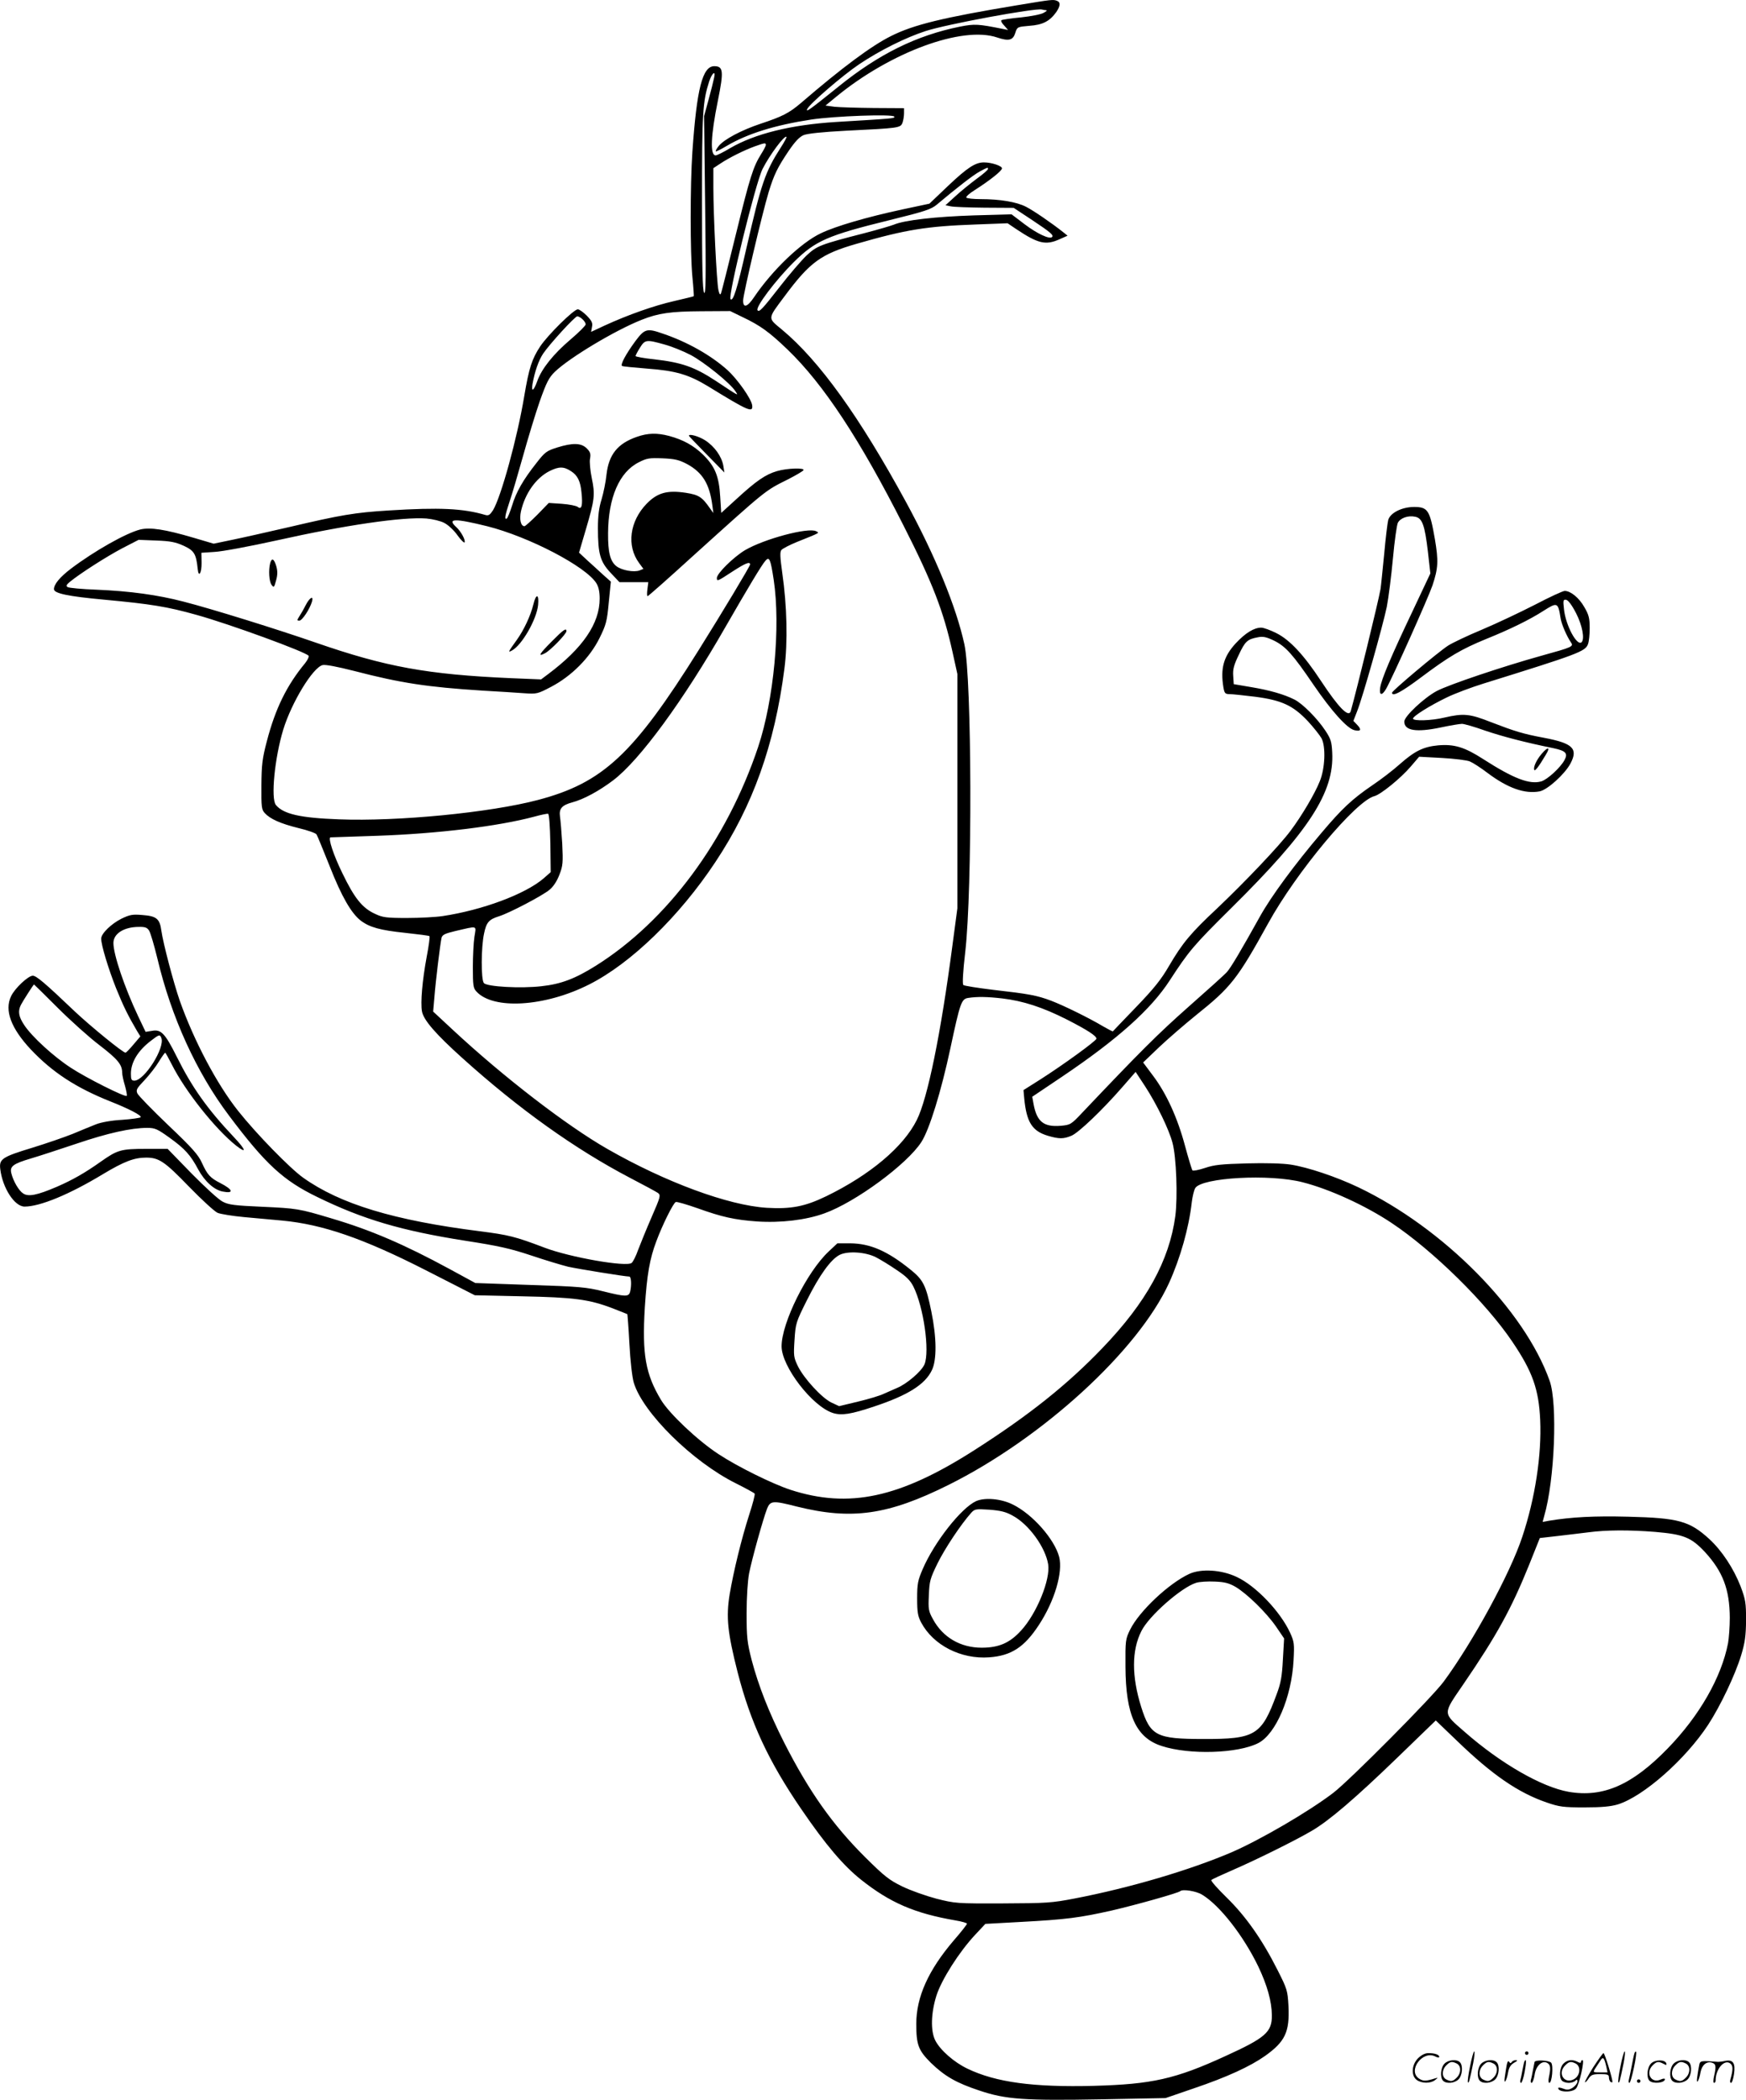 <svg version="1.0" xmlns="http://www.w3.org/2000/svg"
  viewBox="0 0 998.204 1200.546"
 preserveAspectRatio="xMidYMid meet">
<g transform="translate(-0.161,1200.845) scale(0.1,-0.1)"
fill="#000000" stroke="none">
<path d="M5820 11979 c-428 -71 -596 -112 -725 -177 -112 -56 -279 -180 -515
-383 -67 -57 -106 -77 -230 -118 -111 -37 -210 -90 -240 -128 -11 -14 -19 -28
-16 -30 2 -2 30 12 62 31 118 70 275 119 484 151 134 20 464 32 474 17 6 -11
-3 -11 -334 -31 -256 -16 -463 -67 -605 -150 -38 -23 -75 -41 -82 -41 -33 0
-28 113 13 314 34 168 31 196 -21 196 -67 0 -100 -128 -125 -490 -13 -189 -13
-576 0 -714 6 -60 9 -110 8 -111 -2 -2 -53 -14 -113 -28 -114 -26 -262 -78
-397 -140 l-77 -36 5 28 c5 23 -1 35 -30 65 -20 20 -43 36 -51 36 -23 0 -171
-146 -215 -212 -47 -71 -64 -123 -91 -283 -40 -241 -133 -578 -179 -654 -17
-26 -25 -32 -43 -27 -129 38 -262 44 -552 26 -196 -12 -276 -26 -570 -95 -126
-29 -276 -63 -331 -74 l-101 -21 -115 34 c-163 48 -248 61 -305 47 -82 -21
-261 -122 -396 -224 -63 -48 -97 -89 -97 -117 0 -24 79 -41 286 -60 268 -25
362 -40 529 -87 188 -52 628 -213 641 -234 3 -6 -6 -24 -20 -42 -105 -127
-170 -259 -219 -447 -26 -99 -30 -134 -31 -251 -1 -124 1 -139 19 -159 31 -34
89 -60 193 -86 52 -12 99 -29 103 -36 5 -7 38 -89 75 -181 69 -176 124 -270
178 -312 50 -38 110 -55 254 -70 74 -8 137 -16 139 -19 3 -3 -4 -56 -16 -118
-25 -135 -36 -261 -27 -312 9 -50 80 -131 230 -266 326 -294 647 -522 958
-685 79 -41 151 -80 161 -87 17 -13 15 -21 -36 -138 -30 -69 -64 -153 -77
-187 -12 -35 -29 -68 -37 -75 -30 -25 -353 32 -498 87 -168 64 -206 73 -370
94 -490 62 -798 155 -1010 306 -77 55 -268 251 -372 382 -121 152 -252 400
-333 628 -37 107 -96 331 -106 403 -9 67 -27 83 -108 89 -57 5 -72 2 -120 -21
-58 -29 -116 -85 -116 -114 0 -37 41 -172 85 -283 42 -104 70 -160 120 -245
l19 -31 -39 -46 c-22 -26 -42 -47 -46 -47 -15 0 -195 147 -287 233 -174 166
-223 207 -243 207 -26 0 -103 -72 -124 -117 -39 -81 -1 -183 113 -305 124
-131 259 -219 455 -297 106 -42 179 -80 173 -90 -3 -4 -50 -11 -106 -15 -60
-3 -119 -14 -148 -25 -26 -10 -86 -35 -134 -55 -47 -19 -152 -55 -233 -80
-171 -52 -189 -64 -182 -121 13 -109 82 -215 139 -215 88 0 256 69 449 186
120 72 178 94 246 94 73 0 106 -22 245 -166 73 -75 147 -143 164 -150 18 -7
85 -18 150 -24 66 -6 164 -15 219 -20 232 -22 464 -102 821 -284 l280 -143
270 -6 c297 -6 383 -17 519 -69 44 -17 81 -32 83 -33 1 -1 7 -78 12 -171 5
-97 16 -191 25 -221 52 -172 336 -452 583 -575 56 -28 105 -55 108 -59 3 -5
-11 -59 -31 -120 -45 -141 -89 -321 -112 -456 -21 -131 -12 -219 46 -447 74
-287 176 -507 365 -783 138 -202 239 -321 341 -402 165 -131 306 -192 538
-232 37 -6 67 -15 67 -19 0 -4 -34 -48 -76 -96 -145 -170 -214 -323 -214 -477
0 -120 12 -151 84 -223 79 -76 144 -114 277 -158 151 -51 258 -58 699 -50
l365 7 160 55 c192 65 324 126 409 186 115 82 141 137 134 284 -5 91 -8 99
-62 206 -88 175 -183 310 -292 416 -52 51 -92 96 -87 100 4 4 58 29 118 55
130 56 363 171 456 226 98 57 247 184 492 421 l217 210 123 -118 c200 -193
348 -295 511 -351 73 -25 95 -28 216 -28 100 0 150 5 191 17 147 46 386 257
516 455 71 109 155 286 189 398 22 73 27 110 28 200 0 100 -3 118 -31 193 -40
103 -107 205 -180 272 -112 102 -175 120 -463 127 -195 5 -324 -2 -452 -23
l-37 -7 9 34 c60 205 77 644 31 773 -144 406 -608 874 -1093 1106 -128 61
-290 115 -387 130 -44 7 -143 10 -250 7 -146 -4 -187 -8 -240 -26 -36 -12 -68
-18 -72 -14 -4 5 -23 68 -43 142 -43 160 -106 298 -183 400 l-56 75 93 89 c52
49 146 130 209 181 200 160 237 207 412 524 162 295 503 703 609 729 35 9 150
102 207 169 l48 56 130 -7 c72 -4 144 -13 160 -20 17 -7 62 -36 100 -65 117
-88 214 -122 299 -106 45 9 143 98 176 159 45 85 14 116 -150 147 -123 23
-167 37 -305 90 -121 48 -157 51 -265 26 -74 -18 -180 -21 -180 -6 0 14 94 73
193 121 45 22 141 58 212 80 537 167 580 183 595 224 6 15 10 56 10 93 0 56
-5 76 -31 120 -30 53 -78 92 -112 92 -10 0 -86 -35 -170 -79 -84 -43 -219
-107 -302 -142 -82 -34 -170 -76 -195 -92 -58 -38 -320 -258 -320 -269 0 -25
53 3 165 87 160 120 231 162 375 221 134 54 248 110 324 159 82 52 85 51 100
-43 6 -35 36 -103 58 -135 18 -25 11 -28 -166 -77 -223 -62 -529 -165 -600
-202 -73 -39 -186 -145 -186 -175 0 -52 68 -63 207 -34 56 12 111 21 123 21
12 0 72 -17 133 -39 101 -34 227 -67 389 -100 71 -15 85 -29 64 -68 -22 -42
-98 -112 -133 -122 -67 -19 -158 16 -331 127 -107 69 -166 87 -259 79 -84 -8
-133 -32 -218 -107 -38 -34 -108 -88 -156 -120 -117 -80 -174 -133 -293 -274
-152 -179 -288 -363 -352 -479 -104 -187 -166 -292 -188 -316 -11 -13 -111
-103 -221 -200 -174 -154 -275 -255 -606 -604 -64 -68 -68 -70 -123 -75 -97
-8 -136 23 -155 122 l-8 44 171 115 c319 215 508 385 615 550 110 169 135 199
354 416 443 438 587 660 575 887 -3 62 -8 78 -39 125 -47 71 -131 155 -177
178 -60 30 -140 53 -247 71 l-100 17 -3 47 c-3 38 4 63 32 121 36 77 49 89
109 100 29 6 48 2 92 -19 67 -33 108 -79 227 -254 102 -149 190 -247 232 -258
37 -9 44 2 17 30 l-22 23 21 54 c32 80 147 488 170 598 10 53 26 177 35 276 9
99 22 191 28 204 14 28 59 44 100 35 40 -8 54 -48 72 -199 l14 -125 -98 -208
c-127 -267 -182 -397 -189 -446 -6 -44 10 -47 34 -6 39 69 239 516 265 591 33
99 35 140 14 265 -29 166 -40 184 -119 184 -70 0 -137 -34 -148 -75 -4 -16
-15 -104 -23 -195 -9 -91 -18 -181 -21 -200 -11 -65 -135 -573 -170 -697 -11
-40 -69 19 -170 172 -98 149 -179 236 -256 274 -34 17 -72 31 -86 31 -41 0
-90 -30 -146 -90 -69 -75 -88 -143 -70 -252 6 -33 10 -38 35 -38 15 0 81 -7
146 -15 153 -20 217 -50 302 -140 33 -36 68 -80 78 -98 25 -48 20 -172 -10
-245 -28 -71 -104 -199 -167 -283 -64 -86 -261 -293 -419 -443 -154 -144 -199
-199 -276 -330 -45 -78 -87 -130 -188 -235 -72 -75 -132 -137 -133 -139 -1 -2
-25 11 -55 28 -82 49 -227 120 -298 147 -82 31 -128 39 -329 62 -90 11 -168
23 -173 28 -6 6 -2 78 11 189 41 358 38 1562 -5 1759 -47 215 -166 504 -332
810 -267 491 -498 812 -711 989 -83 69 -84 58 16 192 144 194 207 240 412 299
281 81 400 100 678 110 l184 7 52 -35 c123 -82 167 -92 246 -56 l45 20 -25 20
c-64 51 -169 123 -212 145 -54 28 -149 44 -260 44 -42 0 -79 4 -82 9 -3 5 18
24 47 42 88 56 157 111 157 125 0 14 -59 34 -103 34 -49 0 -94 -29 -205 -134
l-107 -102 -155 -33 c-204 -44 -379 -95 -465 -136 -113 -53 -277 -210 -382
-365 -38 -57 -63 -65 -63 -20 0 35 109 497 146 620 31 101 50 140 116 238 35
51 60 78 84 88 22 9 107 18 241 25 305 15 312 16 324 45 5 14 9 39 9 55 l0 29
-172 1 c-95 1 -196 4 -225 7 l-52 7 62 51 c311 255 721 406 920 338 66 -22 90
-16 103 26 11 35 12 35 81 41 75 5 116 26 153 78 24 35 26 57 4 65 -22 8 -26
8 -224 -25z m163 -29 c7 -1 0 -7 -15 -15 -15 -9 -73 -20 -129 -26 -57 -5 -107
-13 -112 -16 -5 -3 2 -17 15 -30 l23 -26 -30 6 c-139 28 -161 30 -246 13 -247
-50 -463 -156 -694 -343 -164 -132 -186 -148 -179 -129 11 28 202 193 299 258
115 77 264 152 379 189 119 39 629 133 664 123 8 -2 19 -4 25 -4z m-1899 -387
c-3 -16 -17 -71 -31 -123 l-26 -95 6 -515 c5 -405 4 -511 -6 -495 -9 15 -12
147 -12 520 0 511 4 572 41 688 17 50 39 66 28 20z m382 -397 c-90 -140 -112
-205 -197 -576 -54 -238 -76 -307 -91 -292 -16 16 144 667 183 744 41 81 126
195 137 184 2 -3 -12 -29 -32 -60z m-86 14 c0 -6 -12 -29 -26 -51 -47 -75 -64
-130 -145 -459 -44 -179 -82 -332 -86 -340 -4 -10 -9 -3 -14 20 -10 42 -29
429 -29 586 l0 111 38 25 c52 35 137 77 197 99 59 21 65 22 65 9z m1270 -138
c0 -5 -29 -30 -65 -56 -36 -27 -91 -71 -122 -100 l-56 -51 29 -6 c16 -4 104
-7 195 -8 l166 -1 106 -70 c105 -70 124 -86 113 -97 -14 -14 -86 20 -156 73
l-75 57 -215 -6 c-218 -7 -397 -27 -458 -53 -18 -7 -93 -29 -166 -48 -257 -66
-274 -73 -334 -129 -30 -29 -99 -109 -153 -179 -99 -127 -116 -145 -126 -134
-16 15 103 173 208 277 122 121 193 152 547 239 203 50 238 62 270 89 113 95
208 169 245 189 47 25 47 25 47 14z m-1402 -847 c101 -48 153 -86 256 -185
206 -198 415 -516 664 -1008 165 -325 228 -489 279 -720 l28 -127 0 -670 0
-670 -28 -210 c-67 -510 -142 -876 -204 -1000 -76 -153 -267 -314 -518 -436
-122 -59 -201 -74 -340 -66 -220 14 -578 146 -910 336 -236 135 -597 414 -883
680 l-114 106 7 80 c7 94 34 311 41 342 5 17 19 24 77 38 134 31 121 34 111
-32 -5 -32 -9 -110 -9 -174 0 -103 2 -120 20 -139 96 -106 392 -88 645 40 238
120 515 388 721 699 215 323 339 671 395 1105 20 153 15 361 -12 548 -13 93
-14 121 -5 132 7 8 47 29 89 46 137 55 129 51 110 61 -44 24 -296 -43 -407
-108 -65 -39 -161 -133 -161 -159 0 -21 4 -19 88 36 74 48 102 60 102 41 0 -9
-159 -274 -295 -491 -372 -594 -546 -757 -917 -855 -276 -73 -804 -124 -1138
-111 -221 8 -318 30 -361 82 -30 36 -7 270 42 431 48 156 169 355 225 369 16
4 84 -9 182 -34 266 -69 418 -92 732 -112 91 -5 198 -12 239 -15 71 -5 76 -4
154 37 116 61 220 165 276 278 38 77 43 96 53 204 l12 119 -45 40 c-24 22 -65
60 -91 83 l-46 43 38 129 c51 173 55 201 35 296 -9 44 -14 95 -10 113 5 27 1
38 -19 58 -31 31 -79 33 -169 5 -60 -19 -70 -26 -118 -88 -76 -96 -117 -167
-140 -245 -12 -37 -25 -70 -30 -73 -15 -9 -10 19 16 97 14 41 48 157 76 257
28 101 71 243 96 315 39 110 53 137 87 170 83 80 344 237 496 297 95 38 167
48 340 49 l166 1 72 -35z m-916 -12 c10 -9 18 -22 18 -29 0 -7 -39 -46 -86
-86 -99 -84 -166 -168 -191 -239 -20 -56 -35 -65 -27 -16 13 72 35 135 61 174
38 56 182 213 195 213 6 0 20 -7 30 -17z m-65 -869 c36 -23 53 -56 59 -121 8
-74 1 -101 -21 -83 -9 7 -50 15 -91 18 l-75 5 -65 -67 c-36 -36 -69 -66 -74
-66 -21 0 -30 39 -20 85 23 102 86 191 163 230 54 27 82 27 124 -1z m-726
-295 c22 -11 56 -42 76 -71 20 -28 39 -46 41 -40 5 15 -22 63 -47 86 -56 51
-12 52 175 6 239 -60 565 -230 625 -326 13 -21 19 -49 19 -88 0 -142 -96 -283
-295 -432 l-40 -30 -170 7 c-481 21 -719 65 -1117 203 -219 76 -594 193 -758
235 -146 38 -304 60 -497 68 -83 3 -158 10 -165 15 -10 6 -7 13 12 29 61 50
212 146 299 192 l95 49 101 -4 c82 -3 110 -9 157 -30 60 -28 71 -46 80 -133 5
-52 23 -23 22 36 l-1 57 76 5 c42 2 202 32 356 66 389 87 718 135 854 125 35
-3 81 -14 102 -25z m1884 -326 c40 -267 1 -685 -89 -955 -179 -535 -520 -995
-928 -1251 -118 -74 -199 -105 -310 -117 -119 -14 -313 -3 -330 18 -17 20 -16
206 1 283 13 64 28 81 86 99 58 18 247 117 288 151 23 19 43 50 57 87 20 51
21 69 16 177 -4 66 -10 136 -13 156 -6 44 11 64 70 80 65 17 155 66 234 126
152 115 402 457 641 875 126 219 209 358 230 381 22 25 29 9 47 -110z m4588
-192 c35 -69 49 -145 31 -164 -26 -26 -92 97 -101 189 -6 51 -4 56 13 53 12
-3 33 -31 57 -78z m-5865 -1313 l2 -166 -41 -36 c-105 -90 -350 -181 -576
-215 -39 -6 -132 -11 -205 -11 -118 0 -139 3 -183 24 -72 33 -117 89 -186 232
-51 104 -83 202 -68 205 2 0 123 4 269 9 344 12 689 54 895 109 39 11 75 18
80 17 6 -2 11 -68 13 -168z m-2294 -500 c8 -13 29 -84 47 -158 80 -338 224
-653 410 -900 208 -277 310 -371 504 -465 264 -129 483 -193 845 -250 194 -30
260 -45 380 -85 80 -27 174 -55 210 -64 60 -13 325 -56 349 -56 12 0 14 -51 5
-87 -8 -30 -27 -29 -156 3 -93 23 -133 27 -416 36 l-313 11 -147 80 c-258 140
-450 223 -677 290 -183 55 -197 57 -395 66 -157 7 -191 11 -225 29 -23 11
-102 84 -178 161 l-137 141 -125 0 c-142 0 -162 -6 -257 -73 -90 -64 -162
-105 -252 -144 -112 -48 -162 -58 -192 -38 -25 16 -57 71 -68 117 -9 38 11 53
112 83 48 14 166 53 262 85 177 60 311 90 403 90 45 0 58 -6 129 -57 86 -62
119 -98 163 -181 37 -68 91 -117 140 -126 66 -13 59 11 -13 48 -59 30 -75 48
-106 116 -20 45 -55 85 -191 214 -92 88 -172 170 -178 183 -9 20 -4 29 41 76
28 30 65 77 82 106 17 28 34 51 36 51 2 0 19 -31 38 -68 77 -153 248 -368 367
-463 64 -50 57 -25 -13 49 -152 161 -239 284 -327 461 -66 132 -89 155 -139
146 l-38 -6 -42 88 c-79 167 -142 354 -142 420 0 53 59 91 142 92 39 1 50 -3
62 -21z m-523 -441 c74 -74 181 -170 239 -214 104 -80 130 -111 130 -157 0
-12 7 -46 16 -75 8 -29 13 -55 10 -58 -9 -9 -232 103 -320 161 -97 63 -222
177 -266 244 -32 48 -37 79 -19 115 10 20 72 117 75 117 1 0 62 -60 135 -133z
m5401 53 c118 -14 230 -50 370 -121 117 -60 168 -93 168 -109 0 -12 -192 -151
-319 -232 l-98 -62 4 -45 c13 -138 45 -189 135 -216 65 -19 89 -19 135 0 41
17 178 148 291 278 l76 87 54 -82 c67 -103 137 -247 157 -324 22 -82 30 -308
16 -418 -34 -254 -166 -494 -416 -754 -202 -211 -422 -386 -732 -584 -428
-274 -718 -336 -1053 -227 -103 34 -302 132 -411 204 -118 77 -280 230 -328
309 -89 148 -109 261 -93 528 12 188 28 280 66 380 34 92 97 219 111 224 6 3
63 -14 126 -36 136 -49 211 -66 339 -75 135 -9 279 8 384 46 179 64 474 282
555 408 46 71 113 288 166 536 56 262 63 282 102 288 53 8 108 7 195 -3z
m-4808 -226 c22 -56 -97 -244 -154 -244 -17 0 -20 7 -20 40 0 65 40 131 113
187 48 37 53 39 61 17z m6525 -825 c154 -39 361 -134 509 -233 237 -158 540
-456 690 -679 115 -170 151 -271 159 -447 9 -200 -29 -448 -102 -667 -69 -210
-282 -601 -449 -828 -66 -90 -538 -565 -632 -637 -140 -107 -418 -269 -582
-340 -239 -102 -580 -203 -897 -264 -130 -25 -160 -27 -410 -28 -265 -1 -272
0 -380 27 -60 16 -148 47 -195 70 -74 36 -101 57 -211 166 -188 187 -322 377
-464 656 -88 174 -147 325 -186 472 -26 102 -29 130 -29 268 0 91 6 183 14
227 16 82 80 311 103 371 19 46 33 47 170 12 314 -78 521 -49 868 124 536 267
1083 767 1260 1154 64 141 114 316 130 462 4 33 13 69 20 81 38 60 425 82 614
33z m2016 -1999 c162 -14 205 -31 283 -114 103 -112 142 -214 143 -376 0 -52
-5 -118 -10 -146 -38 -196 -164 -416 -345 -602 -203 -209 -369 -282 -566 -248
-154 27 -389 162 -594 342 -128 112 -128 98 -9 272 191 279 275 432 376 682
l62 155 105 12 c58 7 137 16 175 21 98 13 231 14 380 2z m-2591 -2074 c101
-61 236 -234 321 -410 51 -107 77 -199 78 -279 1 -97 -36 -129 -266 -234 -285
-131 -420 -161 -752 -170 -344 -9 -560 20 -722 98 -76 36 -156 106 -184 161
-28 54 -25 157 6 256 29 92 131 252 222 349 l58 62 200 11 c262 14 339 24 525
66 142 33 379 100 389 110 13 13 91 1 125 -20z M3634 10058 c-55 -75 -87 -135
-76 -142 5 -3 69 -9 143 -15 164 -12 238 -34 350 -102 229 -141 256 -152 251
-109 -3 36 -85 152 -143 204 -93 83 -226 159 -368 207 -91 32 -104 28 -157
-43z m166 -19 c41 -11 108 -38 150 -60 76 -40 225 -160 255 -206 20 -30 26
-33 -113 59 -121 79 -193 104 -349 122 -59 6 -108 15 -108 19 0 3 11 25 25 47
29 47 37 48 140 19z M3643 9511 c-110 -38 -161 -101 -174 -216 -4 -41 -17
-104 -28 -141 -15 -48 -21 -94 -21 -165 0 -148 13 -192 73 -256 l50 -53 82 0
83 0 -5 -40 c-3 -22 -3 -40 1 -40 4 0 117 100 252 223 434 392 417 378 551
445 45 23 84 46 88 52 10 15 -93 12 -151 -5 -66 -19 -120 -57 -229 -157 l-90
-82 -6 94 c-7 117 -30 172 -98 239 -55 53 -113 85 -194 107 -69 18 -121 17
-184 -5z m287 -156 c88 -48 128 -113 144 -235 l6 -45 -18 25 c-47 68 -65 79
-140 91 -107 16 -162 0 -223 -62 -98 -101 -116 -241 -44 -339 l25 -34 -22 -9
c-33 -12 -102 1 -132 24 -36 28 -49 80 -48 189 1 203 64 349 175 405 47 24 61
26 137 23 71 -3 94 -9 140 -33z M3940 9517 c0 -2 46 -50 102 -107 l101 -103
-6 38 c-9 53 -50 111 -104 146 -38 24 -93 39 -93 26z M1546 8788 c-10 -40 -6
-104 8 -123 13 -18 15 -16 26 25 9 33 9 53 1 82 -13 43 -26 49 -35 16z M3051
8553 c-16 -65 -54 -146 -94 -202 -51 -71 -53 -75 -29 -62 57 30 142 178 150
261 6 64 -12 66 -27 3z M1749 8548 c-12 -24 -29 -53 -37 -65 -13 -21 -13 -23
1 -23 16 0 59 65 72 108 11 38 -13 25 -36 -20z M3157 8342 c-73 -73 -83 -91
-39 -68 31 16 122 110 122 126 0 20 -17 9 -83 -58z M4739 4853 c-124 -116
-269 -408 -269 -542 0 -115 175 -343 293 -381 50 -16 105 -7 236 37 193 64
291 126 330 207 29 59 28 186 -3 337 -30 147 -46 180 -117 237 -133 108 -232
151 -347 152 l-73 0 -50 -47z m271 -33 c25 -13 78 -45 117 -72 56 -37 79 -60
97 -96 58 -116 94 -369 63 -444 -17 -40 -101 -112 -157 -135 -19 -8 -53 -23
-75 -33 -22 -11 -89 -31 -148 -45 l-108 -26 -45 21 c-55 27 -156 137 -191 208
-24 50 -25 59 -19 150 6 94 8 101 71 227 71 142 136 233 187 259 46 23 148 17
208 -14z M5582 3426 c-85 -39 -238 -233 -305 -388 -28 -65 -32 -84 -32 -168 0
-80 4 -102 23 -138 69 -130 228 -211 389 -199 126 9 201 58 284 185 90 137
138 301 116 389 -27 102 -153 245 -266 300 -66 33 -159 41 -209 19z m209 -83
c92 -49 187 -180 203 -278 14 -86 -65 -281 -154 -378 -65 -72 -128 -99 -226
-99 -121 0 -222 59 -278 162 -26 47 -28 58 -24 138 3 80 7 95 50 183 42 85
133 222 192 288 20 22 26 23 104 18 64 -5 94 -12 133 -34z M6801 3010 c-117
-54 -286 -213 -338 -318 -27 -55 -28 -62 -27 -212 1 -277 61 -407 207 -454
159 -52 437 -43 553 17 100 52 190 262 201 473 5 94 4 105 -20 158 -56 121
-195 267 -304 318 -88 42 -204 49 -272 18z m264 -74 c67 -40 176 -147 231
-226 l47 -69 -7 -121 c-5 -97 -12 -136 -36 -199 -86 -234 -122 -256 -420 -255
-267 0 -302 18 -354 183 -55 175 -55 324 1 434 43 87 229 250 313 276 19 6 67
9 106 7 57 -2 82 -9 119 -30z M8815 7698 c-29 -34 -48 -75 -42 -91 3 -11 26
18 66 86 28 45 13 49 -24 5z M8406 194 c-10 -47 -15 -88 -12 -91 5 -6 9 7 30
110 7 37 10 67 6 67 -4 0 -15 -39 -24 -86z M8720 270 c0 -5 5 -10 10 -10 6 0
10 5 10 10 0 6 -4 10 -10 10 -5 0 -10 -4 -10 -10z M9266 194 c-10 -47 -15 -88
-12 -91 5 -6 9 7 30 110 7 37 10 67 6 67 -4 0 -15 -39 -24 -86z M9346 269 c-3
-8 -10 -41 -16 -74 -6 -33 -14 -68 -16 -77 -3 -10 -1 -18 3 -18 10 0 46 171
38 178 -2 3 -7 -1 -9 -9z M8109 241 c-38 -38 -41 -101 -7 -125 29 -20 79 -20
104 0 18 14 18 15 1 10 -53 -17 -69 -17 -92 -2 -69 45 21 166 94 126 12 -6 21
-7 21 -1 0 12 -25 21 -62 21 -19 0 -39 -10 -59 -29z M9110 189 c-28 -45 -49
-83 -47 -85 2 -3 12 7 21 21 14 21 24 25 66 25 43 0 50 -3 50 -19 0 -11 5 -23
10 -26 6 -3 10 -3 10 1 0 20 -44 164 -51 164 -4 0 -30 -37 -59 -81z m75 4 l7
-33 -42 0 c-42 0 -42 0 -28 23 8 12 21 32 29 44 15 25 22 18 34 -34z M8260
210 c-22 -22 -27 -79 -8 -98 19 -19 66 -14 88 8 22 22 27 79 8 98 -19 19 -66
14 -88 -8z m71 0 c25 -14 25 -54 -1 -80 -23 -23 -33 -24 -61 -10 -25 14 -25
54 1 80 23 23 33 24 61 10z M8470 210 c-22 -22 -27 -79 -8 -98 19 -19 66 -14
88 8 22 22 27 79 8 98 -19 19 -66 14 -88 -8z m71 0 c25 -14 25 -54 -1 -80 -23
-23 -33 -24 -61 -10 -25 14 -25 54 1 80 23 23 33 24 61 10z M8616 204 c-3 -16
-8 -47 -11 -69 -8 -51 10 -26 19 27 5 27 15 42 34 53 18 10 22 14 10 15 -9 0
-20 -5 -24 -11 -5 -8 -9 -8 -14 1 -5 8 -10 3 -14 -16z M8717 223 c-2 -4 -7
-26 -11 -48 -4 -22 -9 -48 -12 -57 -3 -10 -1 -18 4 -18 4 0 14 28 20 62 11 58
10 81 -1 61z M8775 220 c-1 -3 -5 -23 -9 -45 -4 -22 -9 -48 -12 -57 -3 -10 -1
-18 4 -18 5 0 13 20 17 45 7 53 44 87 74 68 17 -11 19 -28 8 -80 -4 -18 -3
-33 2 -33 16 0 24 99 11 115 -12 14 -87 18 -95 5z M8940 210 c-22 -22 -27 -79
-8 -98 7 -7 24 -12 38 -12 14 0 31 5 38 12 9 9 12 8 12 -5 0 -9 -12 -24 -26
-34 -21 -13 -32 -15 -55 -6 -16 6 -29 8 -29 3 0 -24 81 -27 102 -2 18 19 50
162 37 162 -5 0 -9 -5 -9 -10 0 -7 -6 -7 -19 0 -30 16 -59 12 -81 -10z m71 0
c29 -16 25 -65 -6 -86 -56 -37 -103 28 -55 76 23 23 33 24 61 10z M9441 211
c-23 -23 -28 -80 -9 -99 19 -19 88 -13 88 9 0 5 -11 4 -24 -2 -54 -25 -89 38
-46 81 23 23 33 24 62 9 16 -9 19 -8 16 3 -8 22 -64 22 -87 -1z M9570 210
c-22 -22 -27 -79 -8 -98 19 -19 66 -14 88 8 22 22 27 79 8 98 -19 19 -66 14
-88 -8z m71 0 c25 -14 25 -54 -1 -80 -23 -23 -33 -24 -61 -10 -25 14 -25 54 1
80 23 23 33 24 61 10z M9716 201 c-3 -14 -8 -44 -11 -66 -8 -51 10 -26 19 27
8 41 35 63 66 53 22 -7 24 -21 11 -77 -5 -22 -5 -38 0 -38 5 0 9 6 9 13 0 68
51 125 85 97 15 -13 15 -35 -1 -92 -3 -10 -1 -18 4 -18 6 0 13 23 17 50 9 63
-5 84 -49 76 -17 -4 -35 -6 -41 -6 -101 8 -104 7 -109 -19z M9360 110 c0 -5 5
-10 10 -10 6 0 10 5 10 10 0 6 -4 10 -10 10 -5 0 -10 -4 -10 -10z"/>
</g>
</svg>
